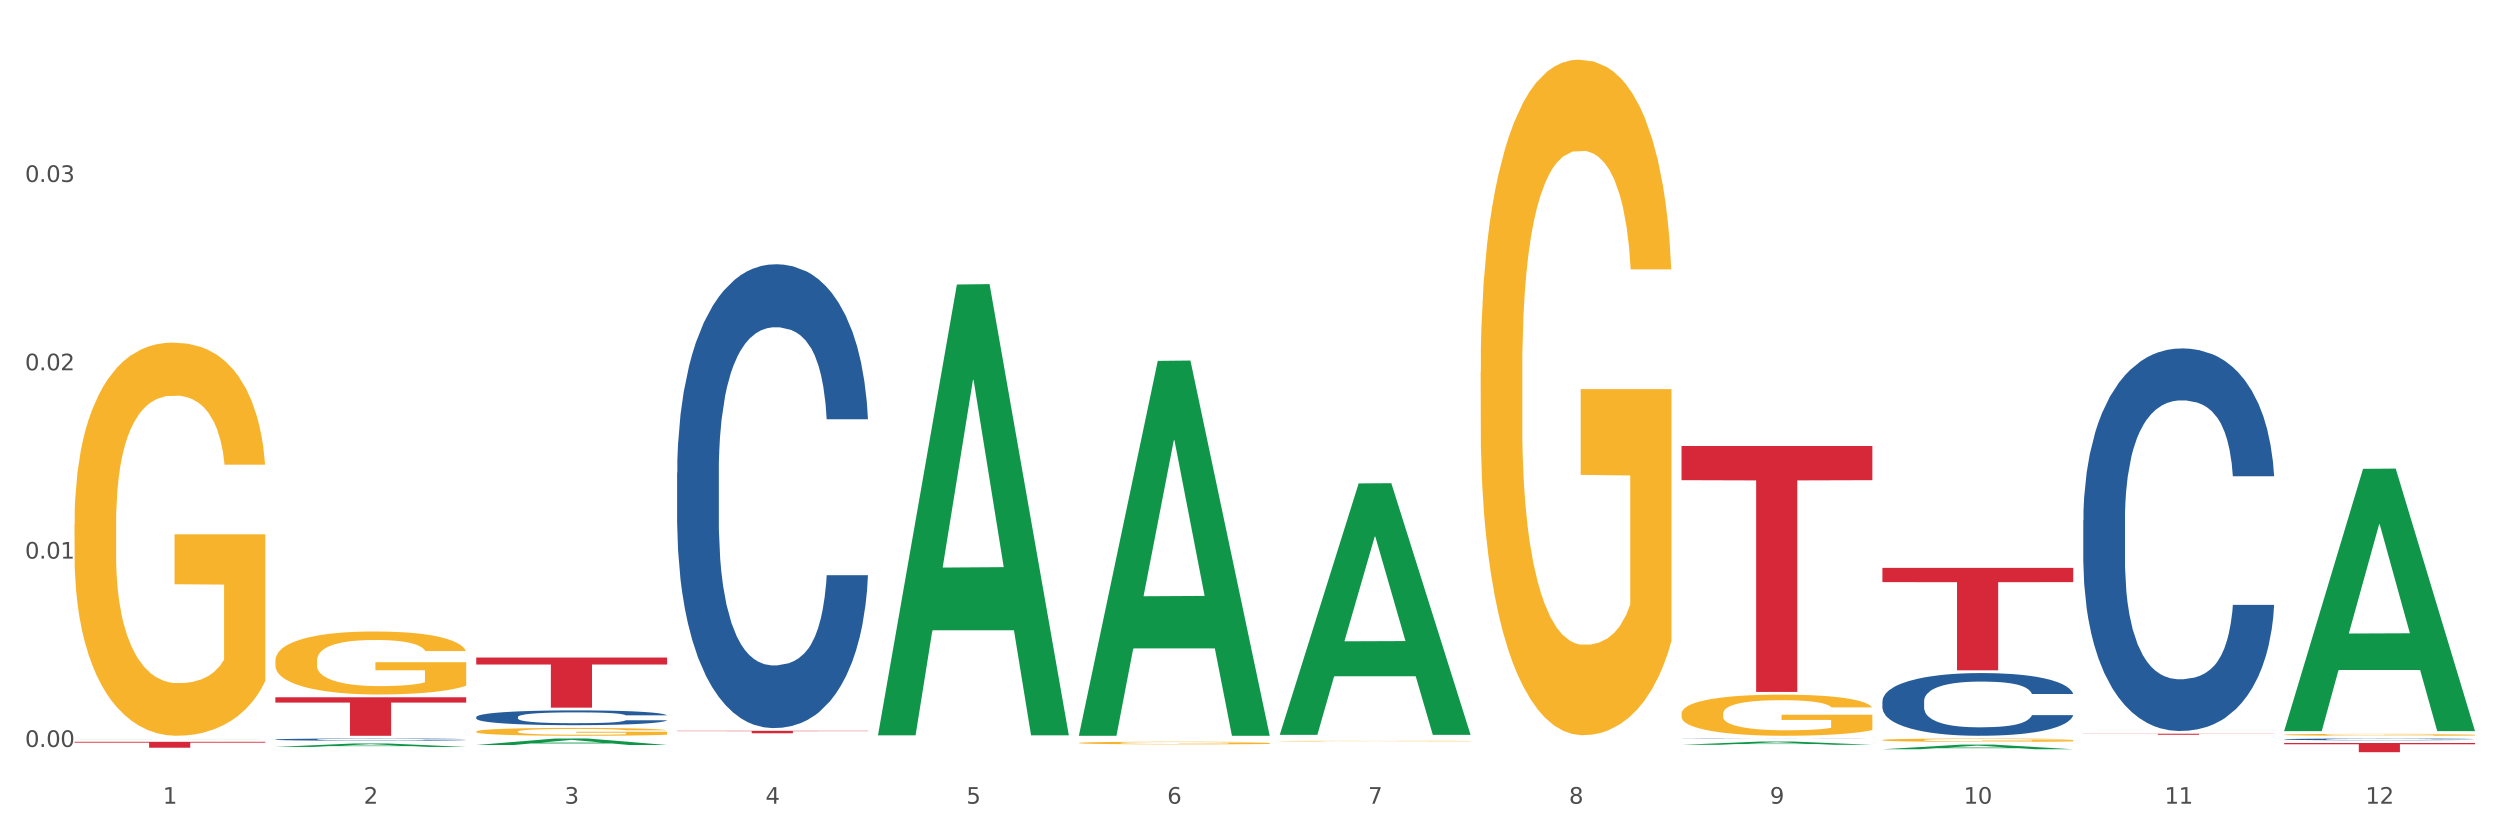 <?xml version="1.0" encoding="utf-8" standalone="no"?>
<!DOCTYPE svg PUBLIC "-//W3C//DTD SVG 1.1//EN"
  "http://www.w3.org/Graphics/SVG/1.1/DTD/svg11.dtd">
<svg xmlns:xlink="http://www.w3.org/1999/xlink" width="1080pt" height="360pt" viewBox="0 0 1080 360" xmlns="http://www.w3.org/2000/svg" version="1.1">
 <rect x="0" y="0" width="1080" height="360" fill="#333333" stroke="none"/>
 <defs>
  <style type="text/css">*{stroke-linejoin: round; stroke-linecap: butt}</style>
 </defs>
 <g id="figure_1">
  <g id="patch_1">
   <path d="M 0 360 
L 1080 360 
L 1080 0 
L 0 0 
z
" style="fill: #ffffff; stroke: #ffffff; stroke-linejoin: miter"/>
  </g>
  <g id="axes_1">
   <g id="matplotlib.axis_1">
    <g id="xtick_1">
     <g id="text_1">
      <!-- 1 -->
      <g style="fill: #4d4d4d" transform="translate(70.342 347.204) scale(0.096 -0.096)">
       <defs>
        <path id="DejaVuSans-31" d="M 794 531 
L 1825 531 
L 1825 4091 
L 703 3866 
L 703 4441 
L 1819 4666 
L 2450 4666 
L 2450 531 
L 3481 531 
L 3481 0 
L 794 0 
L 794 531 
z
" transform="scale(0.016)"/>
       </defs>
       <use xlink:href="#DejaVuSans-31"/>
      </g>
     </g>
    </g>
    <g id="xtick_2">
     <g id="text_2">
      <!-- 2 -->
      <g style="fill: #4d4d4d" transform="translate(157.122 347.204) scale(0.096 -0.096)">
       <defs>
        <path id="DejaVuSans-32" d="M 1228 531 
L 3431 531 
L 3431 0 
L 469 0 
L 469 531 
Q 828 903 1448 1529 
Q 2069 2156 2228 2338 
Q 2531 2678 2651 2914 
Q 2772 3150 2772 3378 
Q 2772 3750 2511 3984 
Q 2250 4219 1831 4219 
Q 1534 4219 1204 4116 
Q 875 4013 500 3803 
L 500 4441 
Q 881 4594 1212 4672 
Q 1544 4750 1819 4750 
Q 2544 4750 2975 4387 
Q 3406 4025 3406 3419 
Q 3406 3131 3298 2873 
Q 3191 2616 2906 2266 
Q 2828 2175 2409 1742 
Q 1991 1309 1228 531 
z
" transform="scale(0.016)"/>
       </defs>
       <use xlink:href="#DejaVuSans-32"/>
      </g>
     </g>
    </g>
    <g id="xtick_3">
     <g id="text_3">
      <!-- 3 -->
      <g style="fill: #4d4d4d" transform="translate(243.902 347.204) scale(0.096 -0.096)">
       <defs>
        <path id="DejaVuSans-33" d="M 2597 2516 
Q 3050 2419 3304 2112 
Q 3559 1806 3559 1356 
Q 3559 666 3084 287 
Q 2609 -91 1734 -91 
Q 1441 -91 1130 -33 
Q 819 25 488 141 
L 488 750 
Q 750 597 1062 519 
Q 1375 441 1716 441 
Q 2309 441 2620 675 
Q 2931 909 2931 1356 
Q 2931 1769 2642 2001 
Q 2353 2234 1838 2234 
L 1294 2234 
L 1294 2753 
L 1863 2753 
Q 2328 2753 2575 2939 
Q 2822 3125 2822 3475 
Q 2822 3834 2567 4026 
Q 2313 4219 1838 4219 
Q 1578 4219 1281 4162 
Q 984 4106 628 3988 
L 628 4550 
Q 988 4650 1302 4700 
Q 1616 4750 1894 4750 
Q 2613 4750 3031 4423 
Q 3450 4097 3450 3541 
Q 3450 3153 3228 2886 
Q 3006 2619 2597 2516 
z
" transform="scale(0.016)"/>
       </defs>
       <use xlink:href="#DejaVuSans-33"/>
      </g>
     </g>
    </g>
    <g id="xtick_4">
     <g id="text_4">
      <!-- 4 -->
      <g style="fill: #4d4d4d" transform="translate(330.683 347.204) scale(0.096 -0.096)">
       <defs>
        <path id="DejaVuSans-34" d="M 2419 4116 
L 825 1625 
L 2419 1625 
L 2419 4116 
z
M 2253 4666 
L 3047 4666 
L 3047 1625 
L 3713 1625 
L 3713 1100 
L 3047 1100 
L 3047 0 
L 2419 0 
L 2419 1100 
L 313 1100 
L 313 1709 
L 2253 4666 
z
" transform="scale(0.016)"/>
       </defs>
       <use xlink:href="#DejaVuSans-34"/>
      </g>
     </g>
    </g>
    <g id="xtick_5">
     <g id="text_5">
      <!-- 5 -->
      <g style="fill: #4d4d4d" transform="translate(417.463 347.204) scale(0.096 -0.096)">
       <defs>
        <path id="DejaVuSans-35" d="M 691 4666 
L 3169 4666 
L 3169 4134 
L 1269 4134 
L 1269 2991 
Q 1406 3038 1543 3061 
Q 1681 3084 1819 3084 
Q 2600 3084 3056 2656 
Q 3513 2228 3513 1497 
Q 3513 744 3044 326 
Q 2575 -91 1722 -91 
Q 1428 -91 1123 -41 
Q 819 9 494 109 
L 494 744 
Q 775 591 1075 516 
Q 1375 441 1709 441 
Q 2250 441 2565 725 
Q 2881 1009 2881 1497 
Q 2881 1984 2565 2268 
Q 2250 2553 1709 2553 
Q 1456 2553 1204 2497 
Q 953 2441 691 2322 
L 691 4666 
z
" transform="scale(0.016)"/>
       </defs>
       <use xlink:href="#DejaVuSans-35"/>
      </g>
     </g>
    </g>
    <g id="xtick_6">
     <g id="text_6">
      <!-- 6 -->
      <g style="fill: #4d4d4d" transform="translate(504.243 347.204) scale(0.096 -0.096)">
       <defs>
        <path id="DejaVuSans-36" d="M 2113 2584 
Q 1688 2584 1439 2293 
Q 1191 2003 1191 1497 
Q 1191 994 1439 701 
Q 1688 409 2113 409 
Q 2538 409 2786 701 
Q 3034 994 3034 1497 
Q 3034 2003 2786 2293 
Q 2538 2584 2113 2584 
z
M 3366 4563 
L 3366 3988 
Q 3128 4100 2886 4159 
Q 2644 4219 2406 4219 
Q 1781 4219 1451 3797 
Q 1122 3375 1075 2522 
Q 1259 2794 1537 2939 
Q 1816 3084 2150 3084 
Q 2853 3084 3261 2657 
Q 3669 2231 3669 1497 
Q 3669 778 3244 343 
Q 2819 -91 2113 -91 
Q 1303 -91 875 529 
Q 447 1150 447 2328 
Q 447 3434 972 4092 
Q 1497 4750 2381 4750 
Q 2619 4750 2861 4703 
Q 3103 4656 3366 4563 
z
" transform="scale(0.016)"/>
       </defs>
       <use xlink:href="#DejaVuSans-36"/>
      </g>
     </g>
    </g>
    <g id="xtick_7">
     <g id="text_7">
      <!-- 7 -->
      <g style="fill: #4d4d4d" transform="translate(591.024 347.204) scale(0.096 -0.096)">
       <defs>
        <path id="DejaVuSans-37" d="M 525 4666 
L 3525 4666 
L 3525 4397 
L 1831 0 
L 1172 0 
L 2766 4134 
L 525 4134 
L 525 4666 
z
" transform="scale(0.016)"/>
       </defs>
       <use xlink:href="#DejaVuSans-37"/>
      </g>
     </g>
    </g>
    <g id="xtick_8">
     <g id="text_8">
      <!-- 8 -->
      <g style="fill: #4d4d4d" transform="translate(677.804 347.204) scale(0.096 -0.096)">
       <defs>
        <path id="DejaVuSans-38" d="M 2034 2216 
Q 1584 2216 1326 1975 
Q 1069 1734 1069 1313 
Q 1069 891 1326 650 
Q 1584 409 2034 409 
Q 2484 409 2743 651 
Q 3003 894 3003 1313 
Q 3003 1734 2745 1975 
Q 2488 2216 2034 2216 
z
M 1403 2484 
Q 997 2584 770 2862 
Q 544 3141 544 3541 
Q 544 4100 942 4425 
Q 1341 4750 2034 4750 
Q 2731 4750 3128 4425 
Q 3525 4100 3525 3541 
Q 3525 3141 3298 2862 
Q 3072 2584 2669 2484 
Q 3125 2378 3379 2068 
Q 3634 1759 3634 1313 
Q 3634 634 3220 271 
Q 2806 -91 2034 -91 
Q 1263 -91 848 271 
Q 434 634 434 1313 
Q 434 1759 690 2068 
Q 947 2378 1403 2484 
z
M 1172 3481 
Q 1172 3119 1398 2916 
Q 1625 2713 2034 2713 
Q 2441 2713 2670 2916 
Q 2900 3119 2900 3481 
Q 2900 3844 2670 4047 
Q 2441 4250 2034 4250 
Q 1625 4250 1398 4047 
Q 1172 3844 1172 3481 
z
" transform="scale(0.016)"/>
       </defs>
       <use xlink:href="#DejaVuSans-38"/>
      </g>
     </g>
    </g>
    <g id="xtick_9">
     <g id="text_9">
      <!-- 9 -->
      <g style="fill: #4d4d4d" transform="translate(764.584 347.204) scale(0.096 -0.096)">
       <defs>
        <path id="DejaVuSans-39" d="M 703 97 
L 703 672 
Q 941 559 1184 500 
Q 1428 441 1663 441 
Q 2288 441 2617 861 
Q 2947 1281 2994 2138 
Q 2813 1869 2534 1725 
Q 2256 1581 1919 1581 
Q 1219 1581 811 2004 
Q 403 2428 403 3163 
Q 403 3881 828 4315 
Q 1253 4750 1959 4750 
Q 2769 4750 3195 4129 
Q 3622 3509 3622 2328 
Q 3622 1225 3098 567 
Q 2575 -91 1691 -91 
Q 1453 -91 1209 -44 
Q 966 3 703 97 
z
M 1959 2075 
Q 2384 2075 2632 2365 
Q 2881 2656 2881 3163 
Q 2881 3666 2632 3958 
Q 2384 4250 1959 4250 
Q 1534 4250 1286 3958 
Q 1038 3666 1038 3163 
Q 1038 2656 1286 2365 
Q 1534 2075 1959 2075 
z
" transform="scale(0.016)"/>
       </defs>
       <use xlink:href="#DejaVuSans-39"/>
      </g>
     </g>
    </g>
    <g id="xtick_10">
     <g id="text_10">
      <!-- 10 -->
      <g style="fill: #4d4d4d" transform="translate(848.311 347.204) scale(0.096 -0.096)">
       <defs>
        <path id="DejaVuSans-30" d="M 2034 4250 
Q 1547 4250 1301 3770 
Q 1056 3291 1056 2328 
Q 1056 1369 1301 889 
Q 1547 409 2034 409 
Q 2525 409 2770 889 
Q 3016 1369 3016 2328 
Q 3016 3291 2770 3770 
Q 2525 4250 2034 4250 
z
M 2034 4750 
Q 2819 4750 3233 4129 
Q 3647 3509 3647 2328 
Q 3647 1150 3233 529 
Q 2819 -91 2034 -91 
Q 1250 -91 836 529 
Q 422 1150 422 2328 
Q 422 3509 836 4129 
Q 1250 4750 2034 4750 
z
" transform="scale(0.016)"/>
       </defs>
       <use xlink:href="#DejaVuSans-31"/>
       <use xlink:href="#DejaVuSans-30" transform="translate(63.623 0)"/>
      </g>
     </g>
    </g>
    <g id="xtick_11">
     <g id="text_11">
      <!-- 11 -->
      <g style="fill: #4d4d4d" transform="translate(935.091 347.204) scale(0.096 -0.096)">
       <use xlink:href="#DejaVuSans-31"/>
       <use xlink:href="#DejaVuSans-31" transform="translate(63.623 0)"/>
      </g>
     </g>
    </g>
    <g id="xtick_12">
     <g id="text_12">
      <!-- 12 -->
      <g style="fill: #4d4d4d" transform="translate(1021.871 347.204) scale(0.096 -0.096)">
       <use xlink:href="#DejaVuSans-31"/>
       <use xlink:href="#DejaVuSans-32" transform="translate(63.623 0)"/>
      </g>
     </g>
    </g>
    <g id="xtick_13"/>
    <g id="xtick_14"/>
    <g id="xtick_15"/>
    <g id="xtick_16"/>
    <g id="xtick_17"/>
    <g id="xtick_18"/>
    <g id="xtick_19"/>
    <g id="xtick_20"/>
    <g id="xtick_21"/>
    <g id="xtick_22"/>
    <g id="xtick_23"/>
   </g>
   <g id="matplotlib.axis_2">
    <g id="ytick_1">
     <g id="text_13">
      <!-- 0.00 -->
      <g style="fill: #4d4d4d" transform="translate(10.8 322.679) scale(0.096 -0.096)">
       <defs>
        <path id="DejaVuSans-2e" d="M 684 794 
L 1344 794 
L 1344 0 
L 684 0 
L 684 794 
z
" transform="scale(0.016)"/>
       </defs>
       <use xlink:href="#DejaVuSans-30"/>
       <use xlink:href="#DejaVuSans-2e" transform="translate(63.623 0)"/>
       <use xlink:href="#DejaVuSans-30" transform="translate(95.41 0)"/>
       <use xlink:href="#DejaVuSans-30" transform="translate(159.033 0)"/>
      </g>
     </g>
    </g>
    <g id="ytick_2">
     <g id="text_14">
      <!-- 0.01 -->
      <g style="fill: #4d4d4d" transform="translate(10.8 241.321) scale(0.096 -0.096)">
       <use xlink:href="#DejaVuSans-30"/>
       <use xlink:href="#DejaVuSans-2e" transform="translate(63.623 0)"/>
       <use xlink:href="#DejaVuSans-30" transform="translate(95.41 0)"/>
       <use xlink:href="#DejaVuSans-31" transform="translate(159.033 0)"/>
      </g>
     </g>
    </g>
    <g id="ytick_3">
     <g id="text_15">
      <!-- 0.02 -->
      <g style="fill: #4d4d4d" transform="translate(10.8 159.964) scale(0.096 -0.096)">
       <use xlink:href="#DejaVuSans-30"/>
       <use xlink:href="#DejaVuSans-2e" transform="translate(63.623 0)"/>
       <use xlink:href="#DejaVuSans-30" transform="translate(95.41 0)"/>
       <use xlink:href="#DejaVuSans-32" transform="translate(159.033 0)"/>
      </g>
     </g>
    </g>
    <g id="ytick_4">
     <g id="text_16">
      <!-- 0.03 -->
      <g style="fill: #4d4d4d" transform="translate(10.8 78.607) scale(0.096 -0.096)">
       <use xlink:href="#DejaVuSans-30"/>
       <use xlink:href="#DejaVuSans-2e" transform="translate(63.623 0)"/>
       <use xlink:href="#DejaVuSans-30" transform="translate(95.41 0)"/>
       <use xlink:href="#DejaVuSans-33" transform="translate(159.033 0)"/>
      </g>
     </g>
    </g>
    <g id="ytick_5"/>
    <g id="ytick_6"/>
    <g id="ytick_7"/>
    <g id="ytick_8"/>
   </g>
   <g id="PolyCollection_1">
    <path d="M 32.175 319.296 
L 32.26 319.296 
L 66.256 319.237 
L 80.365 319.237 
L 114.616 319.296 
L 98.298 319.296 
L 90.904 319.282 
L 55.803 319.282 
L 55.548 319.283 
L 48.408 319.296 
L 32.175 319.296 
L 32.175 319.296 
L 60.222 319.274 
L 86.484 319.274 
L 73.481 319.25 
L 73.311 319.25 
L 73.141 319.25 
L 60.137 319.274 
L 60.222 319.274 
L 32.175 319.296 
z
" clip-path="url(#pa8ea5b6f5e)" style="fill: #109648"/>
    <path d="M 899.978 316.965 
L 982.42 316.965 
L 982.42 317.029 
L 949.99 317.029 
L 949.99 317.422 
L 932.213 317.422 
L 932.213 317.029 
L 899.978 317.029 
L 899.978 316.966 
L 899.978 316.965 
z
" clip-path="url(#pa8ea5b6f5e)" style="fill: #d62839"/>
    <path d="M 813.198 245.326 
L 895.639 245.326 
L 895.639 251.478 
L 863.21 251.519 
L 863.21 289.591 
L 845.432 289.591 
L 845.432 251.519 
L 813.198 251.478 
L 813.198 245.368 
L 813.198 245.326 
z
" clip-path="url(#pa8ea5b6f5e)" style="fill: #d62839"/>
    <path d="M 726.418 192.67 
L 808.859 192.67 
L 808.859 207.434 
L 776.429 207.534 
L 776.429 298.915 
L 758.652 298.915 
L 758.652 207.534 
L 726.418 207.434 
L 726.418 192.769 
L 726.418 192.67 
z
" clip-path="url(#pa8ea5b6f5e)" style="fill: #d62839"/>
    <path d="M 292.516 315.715 
L 374.957 315.715 
L 374.957 315.863 
L 342.528 315.864 
L 342.528 316.777 
L 324.75 316.777 
L 324.75 315.864 
L 292.516 315.863 
L 292.516 315.716 
L 292.516 315.715 
z
" clip-path="url(#pa8ea5b6f5e)" style="fill: #d62839"/>
    <path d="M 205.736 284.065 
L 288.177 284.065 
L 288.177 287.072 
L 255.747 287.093 
L 255.747 305.708 
L 237.97 305.708 
L 237.97 287.093 
L 205.736 287.072 
L 205.736 284.085 
L 205.736 284.065 
z
" clip-path="url(#pa8ea5b6f5e)" style="fill: #d62839"/>
    <path d="M 118.955 301.205 
L 201.397 301.205 
L 201.397 303.519 
L 168.967 303.535 
L 168.967 317.858 
L 151.189 317.858 
L 151.189 303.535 
L 118.955 303.519 
L 118.955 301.221 
L 118.955 301.205 
z
" clip-path="url(#pa8ea5b6f5e)" style="fill: #d62839"/>
    <path d="M 32.175 320.469 
L 114.616 320.469 
L 114.616 320.825 
L 82.187 320.827 
L 82.187 323.03 
L 64.409 323.03 
L 64.409 320.827 
L 32.175 320.825 
L 32.175 320.471 
L 32.175 320.469 
z
" clip-path="url(#pa8ea5b6f5e)" style="fill: #d62839"/>
    <path d="M 986.759 319.381 
L 986.856 319.38 
L 986.856 319.36 
L 987.148 319.333 
L 988.22 319.284 
L 989.585 319.246 
L 991.923 319.202 
L 993.19 319.183 
L 994.847 319.163 
L 998.258 319.129 
L 1002.156 319.101 
L 1004.884 319.085 
L 1006.93 319.075 
L 1011.511 319.058 
L 1014.142 319.05 
L 1016.87 319.043 
L 1019.209 319.039 
L 1023.107 319.034 
L 1026.225 319.032 
L 1029.831 319.031 
L 1032.852 319.032 
L 1036.847 319.035 
L 1042.694 319.043 
L 1044.935 319.048 
L 1047.956 319.057 
L 1051.075 319.068 
L 1053.608 319.08 
L 1056.532 319.096 
L 1059.553 319.117 
L 1062.476 319.144 
L 1064.522 319.169 
L 1066.179 319.195 
L 1067.641 319.227 
L 1068.713 319.262 
L 1069.2 319.291 
L 1051.367 319.291 
L 1050.88 319.265 
L 1049.905 319.237 
L 1048.931 319.217 
L 1047.859 319.202 
L 1046.202 319.184 
L 1044.74 319.173 
L 1042.304 319.159 
L 1040.063 319.151 
L 1038.211 319.146 
L 1035.97 319.141 
L 1031.195 319.137 
L 1027.784 319.137 
L 1025.641 319.139 
L 1023.009 319.142 
L 1020.768 319.147 
L 1018.137 319.156 
L 1016.091 319.165 
L 1014.044 319.177 
L 1012.875 319.185 
L 1011.121 319.201 
L 1009.951 319.214 
L 1008.392 319.236 
L 1007.515 319.252 
L 1005.956 319.292 
L 1005.274 319.322 
L 1004.982 319.343 
L 1004.787 319.365 
L 1004.787 319.476 
L 1005.371 319.526 
L 1005.859 319.547 
L 1006.638 319.571 
L 1008.1 319.603 
L 1010.244 319.633 
L 1012.485 319.655 
L 1014.337 319.669 
L 1016.091 319.679 
L 1017.845 319.686 
L 1019.989 319.693 
L 1021.743 319.698 
L 1024.374 319.702 
L 1027.492 319.704 
L 1029.928 319.704 
L 1034.898 319.701 
L 1037.139 319.697 
L 1039.283 319.692 
L 1041.622 319.684 
L 1043.474 319.676 
L 1044.546 319.669 
L 1046.3 319.656 
L 1047.664 319.642 
L 1048.833 319.625 
L 1049.613 319.611 
L 1050.49 319.59 
L 1051.172 319.566 
L 1051.367 319.553 
L 1069.2 319.553 
L 1068.81 319.578 
L 1068.128 319.603 
L 1066.764 319.637 
L 1065.692 319.656 
L 1064.035 319.679 
L 1062.281 319.699 
L 1059.845 319.721 
L 1057.604 319.738 
L 1055.265 319.752 
L 1052.731 319.765 
L 1048.151 319.782 
L 1046.495 319.787 
L 1042.986 319.796 
L 1040.258 319.801 
L 1036.262 319.806 
L 1032.17 319.809 
L 1027.882 319.809 
L 1024.081 319.808 
L 1019.891 319.804 
L 1017.26 319.799 
L 1014.337 319.793 
L 1010.926 319.783 
L 1007.71 319.771 
L 1004.689 319.757 
L 1001.863 319.74 
L 999.232 319.722 
L 995.821 319.691 
L 993.288 319.662 
L 991.436 319.634 
L 990.169 319.61 
L 988.903 319.581 
L 988.22 319.56 
L 987.148 319.51 
L 986.759 319.464 
L 986.759 319.381 
z
" clip-path="url(#pa8ea5b6f5e)" style="fill: #255c99"/>
    <path d="M 899.978 224.773 
L 900.076 224.622 
L 900.076 220.396 
L 900.368 214.66 
L 901.44 204.094 
L 902.804 196.094 
L 905.143 186.735 
L 906.41 182.811 
L 908.067 178.433 
L 911.477 171.339 
L 915.375 165.301 
L 918.104 161.98 
L 920.15 159.867 
L 924.73 156.094 
L 927.361 154.433 
L 930.09 153.075 
L 932.429 152.169 
L 936.327 151.112 
L 939.445 150.66 
L 943.051 150.509 
L 946.071 150.66 
L 950.067 151.263 
L 955.914 153.075 
L 958.155 154.131 
L 961.176 155.943 
L 964.294 158.358 
L 966.828 160.773 
L 969.751 164.245 
L 972.772 168.773 
L 975.696 174.509 
L 977.742 179.792 
L 979.399 185.377 
L 980.86 192.169 
L 981.932 199.565 
L 982.42 205.754 
L 964.587 205.754 
L 964.099 200.169 
L 963.125 194.132 
L 962.15 190.056 
L 961.078 186.735 
L 959.422 182.962 
L 957.96 180.547 
L 955.524 177.679 
L 953.283 175.867 
L 951.431 174.811 
L 949.19 173.905 
L 944.415 172.999 
L 941.004 172.999 
L 938.86 173.301 
L 936.229 174.056 
L 933.988 175.113 
L 931.357 176.924 
L 929.31 178.886 
L 927.264 181.452 
L 926.095 183.264 
L 924.34 186.584 
L 923.171 189.301 
L 921.612 193.981 
L 920.735 197.301 
L 919.176 205.905 
L 918.494 212.245 
L 918.201 216.622 
L 918.006 221.452 
L 918.006 245 
L 918.591 255.566 
L 919.078 260.094 
L 919.858 265.226 
L 921.32 271.868 
L 923.463 278.358 
L 925.705 283.038 
L 927.556 285.905 
L 929.31 288.019 
L 931.064 289.679 
L 933.208 291.188 
L 934.962 292.094 
L 937.593 293 
L 940.712 293.453 
L 943.148 293.453 
L 948.118 292.698 
L 950.359 291.943 
L 952.503 290.887 
L 954.842 289.226 
L 956.693 287.415 
L 957.765 286.056 
L 959.519 283.188 
L 960.884 280.17 
L 962.053 276.698 
L 962.833 273.679 
L 963.71 269.151 
L 964.392 264.019 
L 964.587 261.302 
L 982.42 261.302 
L 982.03 266.736 
L 981.348 272.019 
L 979.983 279.113 
L 978.912 283.188 
L 977.255 288.17 
L 975.501 292.396 
L 973.065 297.075 
L 970.823 300.547 
L 968.485 303.566 
L 965.951 306.283 
L 961.371 310.056 
L 959.714 311.113 
L 956.206 312.924 
L 953.477 313.981 
L 949.482 315.038 
L 945.389 315.641 
L 941.102 315.792 
L 937.301 315.49 
L 933.111 314.585 
L 930.48 313.679 
L 927.556 312.321 
L 924.146 310.207 
L 920.93 307.641 
L 917.909 304.623 
L 915.083 301.151 
L 912.452 297.226 
L 909.041 290.736 
L 906.507 284.396 
L 904.656 278.509 
L 903.389 273.528 
L 902.122 267.188 
L 901.44 262.811 
L 900.368 252.245 
L 899.978 242.434 
L 899.978 224.773 
z
" clip-path="url(#pa8ea5b6f5e)" style="fill: #255c99"/>
    <path d="M 813.198 302.938 
L 813.295 302.913 
L 813.295 302.22 
L 813.588 301.28 
L 814.66 299.548 
L 816.024 298.237 
L 818.363 296.703 
L 819.63 296.059 
L 821.286 295.342 
L 824.697 294.179 
L 828.595 293.189 
L 831.323 292.645 
L 833.37 292.298 
L 837.95 291.68 
L 840.581 291.407 
L 843.31 291.185 
L 845.648 291.036 
L 849.546 290.863 
L 852.665 290.789 
L 856.27 290.764 
L 859.291 290.789 
L 863.286 290.888 
L 869.133 291.185 
L 871.375 291.358 
L 874.396 291.655 
L 877.514 292.051 
L 880.048 292.447 
L 882.971 293.016 
L 885.992 293.758 
L 888.915 294.698 
L 890.962 295.564 
L 892.618 296.48 
L 894.08 297.593 
L 895.152 298.806 
L 895.639 299.82 
L 877.806 299.82 
L 877.319 298.905 
L 876.345 297.915 
L 875.37 297.247 
L 874.298 296.703 
L 872.642 296.084 
L 871.18 295.688 
L 868.744 295.218 
L 866.502 294.921 
L 864.651 294.748 
L 862.409 294.599 
L 857.634 294.451 
L 854.224 294.451 
L 852.08 294.5 
L 849.449 294.624 
L 847.207 294.797 
L 844.576 295.094 
L 842.53 295.416 
L 840.484 295.837 
L 839.314 296.133 
L 837.56 296.678 
L 836.391 297.123 
L 834.832 297.89 
L 833.955 298.435 
L 832.395 299.845 
L 831.713 300.884 
L 831.421 301.602 
L 831.226 302.394 
L 831.226 306.254 
L 831.811 307.986 
L 832.298 308.728 
L 833.077 309.569 
L 834.539 310.658 
L 836.683 311.722 
L 838.924 312.489 
L 840.776 312.959 
L 842.53 313.305 
L 844.284 313.578 
L 846.428 313.825 
L 848.182 313.973 
L 850.813 314.122 
L 853.931 314.196 
L 856.368 314.196 
L 861.338 314.072 
L 863.579 313.949 
L 865.723 313.776 
L 868.061 313.503 
L 869.913 313.206 
L 870.985 312.984 
L 872.739 312.514 
L 874.103 312.019 
L 875.273 311.45 
L 876.052 310.955 
L 876.929 310.212 
L 877.611 309.371 
L 877.806 308.926 
L 895.639 308.926 
L 895.25 309.817 
L 894.567 310.683 
L 893.203 311.846 
L 892.131 312.514 
L 890.475 313.33 
L 888.72 314.023 
L 886.284 314.79 
L 884.043 315.359 
L 881.704 315.854 
L 879.171 316.299 
L 874.59 316.918 
L 872.934 317.091 
L 869.426 317.388 
L 866.697 317.561 
L 862.702 317.735 
L 858.609 317.833 
L 854.321 317.858 
L 850.521 317.809 
L 846.33 317.66 
L 843.699 317.512 
L 840.776 317.289 
L 837.365 316.943 
L 834.149 316.522 
L 831.129 316.027 
L 828.303 315.458 
L 825.671 314.815 
L 822.261 313.751 
L 819.727 312.712 
L 817.876 311.747 
L 816.609 310.93 
L 815.342 309.891 
L 814.66 309.173 
L 813.588 307.441 
L 813.198 305.833 
L 813.198 302.938 
z
" clip-path="url(#pa8ea5b6f5e)" style="fill: #255c99"/>
    <path d="M 726.418 319.094 
L 726.515 319.094 
L 726.515 319.09 
L 726.807 319.085 
L 727.879 319.076 
L 729.244 319.07 
L 731.582 319.062 
L 732.849 319.059 
L 734.506 319.055 
L 737.917 319.049 
L 741.815 319.044 
L 744.543 319.041 
L 746.589 319.039 
L 751.17 319.036 
L 753.801 319.035 
L 756.529 319.033 
L 758.868 319.033 
L 762.766 319.032 
L 765.884 319.031 
L 769.49 319.031 
L 772.511 319.031 
L 776.506 319.032 
L 782.353 319.033 
L 784.594 319.034 
L 787.615 319.036 
L 790.734 319.038 
L 793.267 319.04 
L 796.191 319.043 
L 799.212 319.047 
L 802.135 319.052 
L 804.181 319.056 
L 805.838 319.061 
L 807.3 319.066 
L 808.372 319.073 
L 808.859 319.078 
L 791.026 319.078 
L 790.539 319.073 
L 789.564 319.068 
L 788.59 319.065 
L 787.518 319.062 
L 785.861 319.059 
L 784.399 319.057 
L 781.963 319.054 
L 779.722 319.053 
L 777.87 319.052 
L 775.629 319.051 
L 770.854 319.05 
L 767.443 319.05 
L 765.3 319.051 
L 762.668 319.051 
L 760.427 319.052 
L 757.796 319.054 
L 755.75 319.055 
L 753.703 319.057 
L 752.534 319.059 
L 750.78 319.062 
L 749.61 319.064 
L 748.051 319.068 
L 747.174 319.071 
L 745.615 319.078 
L 744.933 319.083 
L 744.641 319.087 
L 744.446 319.091 
L 744.446 319.111 
L 745.03 319.12 
L 745.518 319.124 
L 746.297 319.128 
L 747.759 319.134 
L 749.903 319.139 
L 752.144 319.143 
L 753.996 319.145 
L 755.75 319.147 
L 757.504 319.149 
L 759.648 319.15 
L 761.402 319.151 
L 764.033 319.151 
L 767.151 319.152 
L 769.587 319.152 
L 774.557 319.151 
L 776.798 319.151 
L 778.942 319.15 
L 781.281 319.148 
L 783.133 319.147 
L 784.205 319.146 
L 785.959 319.143 
L 787.323 319.141 
L 788.492 319.138 
L 789.272 319.135 
L 790.149 319.131 
L 790.831 319.127 
L 791.026 319.125 
L 808.859 319.125 
L 808.469 319.129 
L 807.787 319.134 
L 806.423 319.14 
L 805.351 319.143 
L 803.694 319.147 
L 801.94 319.151 
L 799.504 319.155 
L 797.263 319.158 
L 794.924 319.16 
L 792.39 319.163 
L 787.81 319.166 
L 786.154 319.167 
L 782.645 319.168 
L 779.917 319.169 
L 775.921 319.17 
L 771.829 319.171 
L 767.541 319.171 
L 763.74 319.17 
L 759.55 319.17 
L 756.919 319.169 
L 753.996 319.168 
L 750.585 319.166 
L 747.369 319.164 
L 744.348 319.161 
L 741.522 319.158 
L 738.891 319.155 
L 735.48 319.15 
L 732.947 319.144 
L 731.095 319.139 
L 729.828 319.135 
L 728.562 319.13 
L 727.879 319.126 
L 726.807 319.117 
L 726.418 319.109 
L 726.418 319.094 
z
" clip-path="url(#pa8ea5b6f5e)" style="fill: #255c99"/>
    <path d="M 292.516 204.191 
L 292.613 204.008 
L 292.613 198.884 
L 292.906 191.93 
L 293.978 179.119 
L 295.342 169.42 
L 297.681 158.074 
L 298.948 153.316 
L 300.604 148.009 
L 304.015 139.408 
L 307.913 132.087 
L 310.641 128.061 
L 312.688 125.499 
L 317.268 120.924 
L 319.899 118.911 
L 322.628 117.264 
L 324.966 116.166 
L 328.864 114.885 
L 331.983 114.336 
L 335.588 114.153 
L 338.609 114.336 
L 342.604 115.068 
L 348.451 117.264 
L 350.693 118.545 
L 353.714 120.741 
L 356.832 123.669 
L 359.366 126.597 
L 362.289 130.806 
L 365.31 136.297 
L 368.233 143.251 
L 370.28 149.656 
L 371.936 156.427 
L 373.398 164.662 
L 374.47 173.629 
L 374.957 181.132 
L 357.124 181.132 
L 356.637 174.361 
L 355.663 167.041 
L 354.688 162.1 
L 353.616 158.074 
L 351.96 153.499 
L 350.498 150.571 
L 348.062 147.094 
L 345.82 144.898 
L 343.969 143.617 
L 341.727 142.519 
L 336.952 141.421 
L 333.542 141.421 
L 331.398 141.787 
L 328.767 142.702 
L 326.525 143.983 
L 323.894 146.179 
L 321.848 148.558 
L 319.802 151.669 
L 318.632 153.865 
L 316.878 157.891 
L 315.709 161.185 
L 314.15 166.858 
L 313.273 170.884 
L 311.713 181.315 
L 311.031 189.002 
L 310.739 194.309 
L 310.544 200.165 
L 310.544 228.713 
L 311.129 241.524 
L 311.616 247.014 
L 312.395 253.236 
L 313.857 261.288 
L 316.001 269.157 
L 318.242 274.83 
L 320.094 278.307 
L 321.848 280.869 
L 323.602 282.882 
L 325.746 284.712 
L 327.5 285.81 
L 330.131 286.908 
L 333.249 287.458 
L 335.686 287.458 
L 340.655 286.542 
L 342.897 285.627 
L 345.041 284.346 
L 347.379 282.333 
L 349.231 280.137 
L 350.303 278.49 
L 352.057 275.013 
L 353.421 271.353 
L 354.591 267.144 
L 355.37 263.484 
L 356.247 257.994 
L 356.929 251.772 
L 357.124 248.478 
L 374.957 248.478 
L 374.568 255.066 
L 373.885 261.471 
L 372.521 270.072 
L 371.449 275.013 
L 369.793 281.052 
L 368.038 286.176 
L 365.602 291.85 
L 363.361 296.059 
L 361.022 299.719 
L 358.489 303.013 
L 353.908 307.588 
L 352.252 308.869 
L 348.744 311.065 
L 346.015 312.346 
L 342.02 313.627 
L 337.927 314.359 
L 333.639 314.542 
L 329.839 314.176 
L 325.648 313.078 
L 323.017 311.98 
L 320.094 310.333 
L 316.683 307.771 
L 313.467 304.66 
L 310.447 301 
L 307.621 296.791 
L 304.989 292.033 
L 301.579 284.163 
L 299.045 276.477 
L 297.194 269.34 
L 295.927 263.301 
L 294.66 255.615 
L 293.978 250.308 
L 292.906 237.498 
L 292.516 225.602 
L 292.516 204.191 
z
" clip-path="url(#pa8ea5b6f5e)" style="fill: #255c99"/>
    <path d="M 205.736 309.756 
L 205.833 309.75 
L 205.833 309.586 
L 206.125 309.364 
L 207.197 308.955 
L 208.562 308.645 
L 210.9 308.283 
L 212.167 308.131 
L 213.824 307.962 
L 217.235 307.687 
L 221.133 307.454 
L 223.861 307.325 
L 225.907 307.243 
L 230.488 307.097 
L 233.119 307.033 
L 235.847 306.98 
L 238.186 306.945 
L 242.084 306.904 
L 245.202 306.887 
L 248.808 306.881 
L 251.829 306.887 
L 255.824 306.91 
L 261.671 306.98 
L 263.912 307.021 
L 266.933 307.091 
L 270.052 307.185 
L 272.585 307.278 
L 275.509 307.413 
L 278.53 307.588 
L 281.453 307.81 
L 283.499 308.014 
L 285.156 308.231 
L 286.618 308.494 
L 287.69 308.78 
L 288.177 309.019 
L 270.344 309.019 
L 269.857 308.803 
L 268.882 308.57 
L 267.908 308.412 
L 266.836 308.283 
L 265.179 308.137 
L 263.717 308.044 
L 261.281 307.933 
L 259.04 307.863 
L 257.188 307.822 
L 254.947 307.787 
L 250.172 307.752 
L 246.761 307.752 
L 244.618 307.763 
L 241.986 307.792 
L 239.745 307.833 
L 237.114 307.903 
L 235.068 307.979 
L 233.021 308.079 
L 231.852 308.149 
L 230.098 308.277 
L 228.928 308.383 
L 227.369 308.564 
L 226.492 308.692 
L 224.933 309.025 
L 224.251 309.271 
L 223.959 309.44 
L 223.764 309.627 
L 223.764 310.538 
L 224.348 310.947 
L 224.836 311.123 
L 225.615 311.321 
L 227.077 311.578 
L 229.221 311.83 
L 231.462 312.011 
L 233.314 312.122 
L 235.068 312.204 
L 236.822 312.268 
L 238.966 312.326 
L 240.72 312.361 
L 243.351 312.396 
L 246.469 312.414 
L 248.905 312.414 
L 253.875 312.385 
L 256.116 312.355 
L 258.26 312.315 
L 260.599 312.25 
L 262.451 312.18 
L 263.523 312.128 
L 265.277 312.017 
L 266.641 311.9 
L 267.81 311.765 
L 268.59 311.649 
L 269.467 311.473 
L 270.149 311.275 
L 270.344 311.169 
L 288.177 311.169 
L 287.787 311.38 
L 287.105 311.584 
L 285.741 311.859 
L 284.669 312.017 
L 283.012 312.209 
L 281.258 312.373 
L 278.822 312.554 
L 276.581 312.688 
L 274.242 312.805 
L 271.708 312.91 
L 267.128 313.057 
L 265.472 313.097 
L 261.963 313.168 
L 259.235 313.208 
L 255.239 313.249 
L 251.147 313.273 
L 246.859 313.279 
L 243.058 313.267 
L 238.868 313.232 
L 236.237 313.197 
L 233.314 313.144 
L 229.903 313.062 
L 226.687 312.963 
L 223.666 312.846 
L 220.84 312.712 
L 218.209 312.56 
L 214.798 312.309 
L 212.265 312.063 
L 210.413 311.835 
L 209.146 311.643 
L 207.88 311.397 
L 207.197 311.228 
L 206.125 310.819 
L 205.736 310.439 
L 205.736 309.756 
z
" clip-path="url(#pa8ea5b6f5e)" style="fill: #255c99"/>
    <path d="M 118.955 319.463 
L 119.053 319.462 
L 119.053 319.437 
L 119.345 319.404 
L 120.417 319.342 
L 121.781 319.296 
L 124.12 319.242 
L 125.387 319.219 
L 127.044 319.193 
L 130.454 319.152 
L 134.352 319.117 
L 137.081 319.098 
L 139.127 319.086 
L 143.707 319.064 
L 146.338 319.054 
L 149.067 319.046 
L 151.406 319.041 
L 155.304 319.035 
L 158.422 319.032 
L 162.028 319.031 
L 165.048 319.032 
L 169.044 319.036 
L 174.891 319.046 
L 177.132 319.052 
L 180.153 319.063 
L 183.271 319.077 
L 185.805 319.091 
L 188.728 319.111 
L 191.749 319.137 
L 194.673 319.171 
L 196.719 319.201 
L 198.376 319.234 
L 199.837 319.273 
L 200.909 319.316 
L 201.397 319.352 
L 183.564 319.352 
L 183.076 319.32 
L 182.102 319.285 
L 181.127 319.261 
L 180.055 319.242 
L 178.399 319.22 
L 176.937 319.206 
L 174.501 319.189 
L 172.26 319.179 
L 170.408 319.172 
L 168.167 319.167 
L 163.392 319.162 
L 159.981 319.162 
L 157.837 319.164 
L 155.206 319.168 
L 152.965 319.174 
L 150.334 319.185 
L 148.287 319.196 
L 146.241 319.211 
L 145.071 319.222 
L 143.317 319.241 
L 142.148 319.257 
L 140.589 319.284 
L 139.712 319.303 
L 138.153 319.353 
L 137.471 319.39 
L 137.178 319.415 
L 136.983 319.443 
L 136.983 319.58 
L 137.568 319.641 
L 138.055 319.668 
L 138.835 319.698 
L 140.297 319.736 
L 142.44 319.774 
L 144.682 319.801 
L 146.533 319.818 
L 148.287 319.83 
L 150.041 319.84 
L 152.185 319.848 
L 153.939 319.854 
L 156.57 319.859 
L 159.689 319.861 
L 162.125 319.861 
L 167.095 319.857 
L 169.336 319.853 
L 171.48 319.847 
L 173.819 319.837 
L 175.67 319.826 
L 176.742 319.818 
L 178.496 319.802 
L 179.861 319.784 
L 181.03 319.764 
L 181.81 319.747 
L 182.687 319.72 
L 183.369 319.69 
L 183.564 319.675 
L 201.397 319.675 
L 201.007 319.706 
L 200.325 319.737 
L 198.96 319.778 
L 197.889 319.802 
L 196.232 319.831 
L 194.478 319.855 
L 192.042 319.882 
L 189.8 319.903 
L 187.462 319.92 
L 184.928 319.936 
L 180.348 319.958 
L 178.691 319.964 
L 175.183 319.975 
L 172.454 319.981 
L 168.459 319.987 
L 164.366 319.99 
L 160.079 319.991 
L 156.278 319.989 
L 152.088 319.984 
L 149.457 319.979 
L 146.533 319.971 
L 143.123 319.959 
L 139.907 319.944 
L 136.886 319.926 
L 134.06 319.906 
L 131.429 319.883 
L 128.018 319.846 
L 125.484 319.809 
L 123.633 319.775 
L 122.366 319.746 
L 121.099 319.709 
L 120.417 319.683 
L 119.345 319.622 
L 118.955 319.565 
L 118.955 319.463 
z
" clip-path="url(#pa8ea5b6f5e)" style="fill: #255c99"/>
    <path d="M 32.175 226.486 
L 32.272 226.331 
L 32.272 220.746 
L 32.467 215.937 
L 33.44 204.303 
L 34.9 194.685 
L 35.971 189.565 
L 37.042 185.377 
L 38.307 181.188 
L 39.864 176.845 
L 42.687 170.484 
L 44.439 167.226 
L 46.58 163.814 
L 50.474 158.849 
L 53.296 156.057 
L 56.216 153.73 
L 60.986 150.938 
L 64.1 149.697 
L 67.41 148.766 
L 71.4 148.145 
L 74.418 147.99 
L 81.036 148.456 
L 86.682 149.852 
L 89.407 150.938 
L 92.911 152.799 
L 94.76 154.04 
L 97.778 156.522 
L 100.892 159.78 
L 103.034 162.573 
L 106.246 167.847 
L 108.679 173.121 
L 110.918 179.637 
L 112.086 184.136 
L 112.962 188.324 
L 113.74 193.133 
L 114.519 200.735 
L 96.999 200.735 
L 96.318 195.305 
L 95.247 190.186 
L 93.69 185.222 
L 92.327 182.119 
L 89.991 178.241 
L 87.85 175.759 
L 85.611 173.897 
L 82.886 172.346 
L 80.744 171.57 
L 77.727 170.95 
L 71.79 171.105 
L 67.799 172.346 
L 65.074 173.897 
L 63.322 175.293 
L 61.764 176.845 
L 60.012 179.016 
L 57.968 182.274 
L 56.508 185.222 
L 55.048 188.945 
L 53.88 192.668 
L 52.81 197.012 
L 51.934 201.665 
L 51.252 206.474 
L 50.668 212.369 
L 50.182 222.143 
L 50.182 243.396 
L 50.376 248.205 
L 50.863 254.565 
L 51.447 259.374 
L 52.42 265.114 
L 53.296 268.992 
L 54.951 274.577 
L 56.8 279.231 
L 58.26 282.178 
L 59.72 284.66 
L 62.251 288.073 
L 65.074 290.866 
L 67.507 292.572 
L 70.816 294.123 
L 73.055 294.744 
L 75.002 295.054 
L 79.771 295.054 
L 83.178 294.589 
L 86.974 293.503 
L 89.894 292.107 
L 92.327 290.4 
L 95.052 287.608 
L 96.804 284.971 
L 96.804 252.548 
L 75.391 252.393 
L 75.391 230.83 
L 114.616 230.83 
L 114.616 294.123 
L 112.962 297.381 
L 111.112 300.328 
L 109.166 302.966 
L 106.246 306.223 
L 102.742 309.326 
L 99.627 311.498 
L 96.318 313.359 
L 92.424 315.066 
L 87.363 316.617 
L 84.248 317.238 
L 80.355 317.703 
L 75.78 317.858 
L 71.79 317.548 
L 67.896 316.772 
L 63.808 315.376 
L 59.818 313.359 
L 56.8 311.343 
L 53.783 308.861 
L 50.571 305.603 
L 48.04 302.5 
L 46.094 299.708 
L 43.952 296.14 
L 41.616 291.486 
L 39.864 287.298 
L 38.307 282.954 
L 36.652 277.369 
L 35.484 272.56 
L 34.316 266.51 
L 33.635 262.011 
L 32.856 255.03 
L 32.272 245.257 
L 32.175 226.486 
z
" clip-path="url(#pa8ea5b6f5e)" style="fill: #f7b32b"/>
    <path d="M 118.955 285.387 
L 119.053 285.362 
L 119.053 284.467 
L 119.247 283.696 
L 120.221 281.831 
L 121.681 280.29 
L 122.751 279.469 
L 123.822 278.798 
L 125.087 278.126 
L 126.645 277.43 
L 129.467 276.411 
L 131.219 275.888 
L 133.361 275.341 
L 137.254 274.546 
L 140.077 274.098 
L 142.997 273.725 
L 147.766 273.278 
L 150.881 273.079 
L 154.19 272.93 
L 158.181 272.83 
L 161.198 272.805 
L 167.817 272.88 
L 173.462 273.104 
L 176.187 273.278 
L 179.691 273.576 
L 181.541 273.775 
L 184.558 274.173 
L 187.673 274.695 
L 189.814 275.143 
L 193.026 275.988 
L 195.459 276.833 
L 197.698 277.878 
L 198.866 278.599 
L 199.742 279.27 
L 200.521 280.041 
L 201.299 281.259 
L 183.779 281.259 
L 183.098 280.389 
L 182.027 279.568 
L 180.47 278.773 
L 179.107 278.275 
L 176.771 277.654 
L 174.63 277.256 
L 172.391 276.958 
L 169.666 276.709 
L 167.525 276.585 
L 164.507 276.485 
L 158.57 276.51 
L 154.579 276.709 
L 151.854 276.958 
L 150.102 277.181 
L 148.545 277.43 
L 146.793 277.778 
L 144.749 278.3 
L 143.289 278.773 
L 141.829 279.37 
L 140.661 279.966 
L 139.59 280.663 
L 138.714 281.408 
L 138.033 282.179 
L 137.449 283.124 
L 136.962 284.691 
L 136.962 288.097 
L 137.157 288.868 
L 137.643 289.887 
L 138.227 290.658 
L 139.201 291.578 
L 140.077 292.2 
L 141.731 293.095 
L 143.581 293.841 
L 145.041 294.313 
L 146.501 294.711 
L 149.031 295.258 
L 151.854 295.706 
L 154.287 295.979 
L 157.597 296.228 
L 159.835 296.327 
L 161.782 296.377 
L 166.551 296.377 
L 169.958 296.302 
L 173.754 296.128 
L 176.674 295.905 
L 179.107 295.631 
L 181.833 295.184 
L 183.585 294.761 
L 183.585 289.564 
L 162.171 289.539 
L 162.171 286.083 
L 201.397 286.083 
L 201.397 296.228 
L 199.742 296.75 
L 197.893 297.222 
L 195.946 297.645 
L 193.026 298.167 
L 189.522 298.665 
L 186.407 299.013 
L 183.098 299.311 
L 179.205 299.585 
L 174.143 299.833 
L 171.029 299.933 
L 167.135 300.007 
L 162.561 300.032 
L 158.57 299.982 
L 154.677 299.858 
L 150.589 299.634 
L 146.598 299.311 
L 143.581 298.988 
L 140.563 298.59 
L 137.351 298.068 
L 134.821 297.571 
L 132.874 297.123 
L 130.733 296.551 
L 128.397 295.805 
L 126.645 295.134 
L 125.087 294.438 
L 123.433 293.542 
L 122.265 292.772 
L 121.097 291.802 
L 120.415 291.081 
L 119.637 289.962 
L 119.053 288.395 
L 118.955 285.387 
z
" clip-path="url(#pa8ea5b6f5e)" style="fill: #f7b32b"/>
    <path d="M 986.759 317.409 
L 986.856 317.408 
L 986.856 317.381 
L 987.051 317.357 
L 988.024 317.3 
L 989.484 317.253 
L 990.555 317.228 
L 991.625 317.207 
L 992.891 317.186 
L 994.448 317.165 
L 997.271 317.134 
L 999.023 317.118 
L 1001.164 317.101 
L 1005.057 317.077 
L 1007.88 317.063 
L 1010.8 317.051 
L 1015.569 317.038 
L 1018.684 317.032 
L 1021.993 317.027 
L 1025.984 317.024 
L 1029.001 317.023 
L 1035.62 317.025 
L 1041.265 317.032 
L 1043.991 317.038 
L 1047.495 317.047 
L 1049.344 317.053 
L 1052.361 317.065 
L 1055.476 317.081 
L 1057.617 317.095 
L 1060.829 317.121 
L 1063.263 317.147 
L 1065.501 317.179 
L 1066.669 317.201 
L 1067.545 317.221 
L 1068.324 317.245 
L 1069.103 317.282 
L 1051.583 317.282 
L 1050.901 317.256 
L 1049.831 317.231 
L 1048.273 317.206 
L 1046.911 317.191 
L 1044.575 317.172 
L 1042.433 317.16 
L 1040.195 317.15 
L 1037.469 317.143 
L 1035.328 317.139 
L 1032.311 317.136 
L 1026.373 317.137 
L 1022.383 317.143 
L 1019.657 317.15 
L 1017.905 317.157 
L 1016.348 317.165 
L 1014.596 317.176 
L 1012.552 317.192 
L 1011.092 317.206 
L 1009.632 317.224 
L 1008.464 317.243 
L 1007.393 317.264 
L 1006.517 317.287 
L 1005.836 317.311 
L 1005.252 317.34 
L 1004.765 317.388 
L 1004.765 317.492 
L 1004.96 317.516 
L 1005.447 317.547 
L 1006.031 317.571 
L 1007.004 317.599 
L 1007.88 317.618 
L 1009.535 317.645 
L 1011.384 317.668 
L 1012.844 317.683 
L 1014.304 317.695 
L 1016.835 317.712 
L 1019.657 317.726 
L 1022.091 317.734 
L 1025.4 317.742 
L 1027.639 317.745 
L 1029.585 317.746 
L 1034.355 317.746 
L 1037.761 317.744 
L 1041.557 317.738 
L 1044.477 317.732 
L 1046.911 317.723 
L 1049.636 317.71 
L 1051.388 317.697 
L 1051.388 317.537 
L 1029.975 317.536 
L 1029.975 317.43 
L 1069.2 317.43 
L 1069.2 317.742 
L 1067.545 317.758 
L 1065.696 317.772 
L 1063.749 317.785 
L 1060.829 317.801 
L 1057.325 317.816 
L 1054.211 317.827 
L 1050.901 317.836 
L 1047.008 317.844 
L 1041.947 317.852 
L 1038.832 317.855 
L 1034.939 317.857 
L 1030.364 317.858 
L 1026.373 317.857 
L 1022.48 317.853 
L 1018.392 317.846 
L 1014.401 317.836 
L 1011.384 317.826 
L 1008.367 317.814 
L 1005.155 317.798 
L 1002.624 317.783 
L 1000.677 317.769 
L 998.536 317.751 
L 996.2 317.729 
L 994.448 317.708 
L 992.891 317.687 
L 991.236 317.659 
L 990.068 317.636 
L 988.9 317.606 
L 988.219 317.584 
L 987.44 317.549 
L 986.856 317.501 
L 986.759 317.409 
z
" clip-path="url(#pa8ea5b6f5e)" style="fill: #f7b32b"/>
    <path d="M 813.198 319.709 
L 813.295 319.708 
L 813.295 319.659 
L 813.49 319.618 
L 814.463 319.517 
L 815.923 319.434 
L 816.994 319.39 
L 818.065 319.354 
L 819.33 319.318 
L 820.887 319.28 
L 823.71 319.225 
L 825.462 319.197 
L 827.603 319.168 
L 831.497 319.125 
L 834.319 319.101 
L 837.239 319.081 
L 842.009 319.057 
L 845.123 319.046 
L 848.433 319.038 
L 852.423 319.033 
L 855.441 319.031 
L 862.059 319.035 
L 867.705 319.047 
L 870.43 319.057 
L 873.934 319.073 
L 875.783 319.084 
L 878.801 319.105 
L 881.915 319.133 
L 884.057 319.157 
L 887.269 319.203 
L 889.702 319.248 
L 891.941 319.305 
L 893.109 319.343 
L 893.985 319.38 
L 894.763 319.421 
L 895.542 319.487 
L 878.022 319.487 
L 877.341 319.44 
L 876.27 319.396 
L 874.713 319.353 
L 873.35 319.326 
L 871.014 319.292 
L 868.873 319.271 
L 866.634 319.255 
L 863.909 319.242 
L 861.767 319.235 
L 858.75 319.23 
L 852.813 319.231 
L 848.822 319.242 
L 846.097 319.255 
L 844.345 319.267 
L 842.787 319.28 
L 841.035 319.299 
L 838.991 319.327 
L 837.531 319.353 
L 836.071 319.385 
L 834.903 319.417 
L 833.833 319.454 
L 832.957 319.495 
L 832.275 319.536 
L 831.691 319.587 
L 831.205 319.671 
L 831.205 319.855 
L 831.399 319.896 
L 831.886 319.951 
L 832.47 319.993 
L 833.443 320.042 
L 834.319 320.076 
L 835.974 320.124 
L 837.823 320.164 
L 839.283 320.19 
L 840.743 320.211 
L 843.274 320.241 
L 846.097 320.265 
L 848.53 320.279 
L 851.839 320.293 
L 854.078 320.298 
L 856.025 320.301 
L 860.794 320.301 
L 864.201 320.297 
L 867.997 320.287 
L 870.917 320.275 
L 873.35 320.261 
L 876.075 320.237 
L 877.827 320.214 
L 877.827 319.934 
L 856.414 319.933 
L 856.414 319.746 
L 895.639 319.746 
L 895.639 320.293 
L 893.985 320.321 
L 892.135 320.346 
L 890.189 320.369 
L 887.269 320.397 
L 883.765 320.424 
L 880.65 320.443 
L 877.341 320.459 
L 873.447 320.474 
L 868.386 320.487 
L 865.271 320.492 
L 861.378 320.496 
L 856.803 320.498 
L 852.813 320.495 
L 848.919 320.488 
L 844.831 320.476 
L 840.841 320.459 
L 837.823 320.441 
L 834.806 320.42 
L 831.594 320.392 
L 829.063 320.365 
L 827.117 320.341 
L 824.975 320.31 
L 822.639 320.27 
L 820.887 320.234 
L 819.33 320.196 
L 817.675 320.148 
L 816.507 320.107 
L 815.339 320.054 
L 814.658 320.016 
L 813.879 319.955 
L 813.295 319.871 
L 813.198 319.709 
z
" clip-path="url(#pa8ea5b6f5e)" style="fill: #f7b32b"/>
    <path d="M 726.418 308.3 
L 726.515 308.284 
L 726.515 307.699 
L 726.71 307.196 
L 727.683 305.979 
L 729.143 304.973 
L 730.214 304.437 
L 731.284 303.999 
L 732.55 303.561 
L 734.107 303.107 
L 736.93 302.441 
L 738.682 302.101 
L 740.823 301.744 
L 744.716 301.224 
L 747.539 300.932 
L 750.459 300.689 
L 755.228 300.397 
L 758.343 300.267 
L 761.652 300.169 
L 765.643 300.105 
L 768.66 300.088 
L 775.279 300.137 
L 780.924 300.283 
L 783.65 300.397 
L 787.154 300.591 
L 789.003 300.721 
L 792.02 300.981 
L 795.135 301.322 
L 797.276 301.614 
L 800.488 302.166 
L 802.922 302.717 
L 805.16 303.399 
L 806.328 303.87 
L 807.204 304.308 
L 807.983 304.811 
L 808.762 305.606 
L 791.242 305.606 
L 790.56 305.038 
L 789.49 304.502 
L 787.932 303.983 
L 786.57 303.659 
L 784.234 303.253 
L 782.092 302.993 
L 779.854 302.798 
L 777.128 302.636 
L 774.987 302.555 
L 771.97 302.49 
L 766.032 302.506 
L 762.042 302.636 
L 759.316 302.798 
L 757.564 302.944 
L 756.007 303.107 
L 754.255 303.334 
L 752.211 303.675 
L 750.751 303.983 
L 749.291 304.373 
L 748.123 304.762 
L 747.052 305.216 
L 746.176 305.703 
L 745.495 306.206 
L 744.911 306.823 
L 744.424 307.845 
L 744.424 310.069 
L 744.619 310.572 
L 745.106 311.237 
L 745.69 311.74 
L 746.663 312.341 
L 747.539 312.746 
L 749.194 313.331 
L 751.043 313.817 
L 752.503 314.126 
L 753.963 314.385 
L 756.494 314.742 
L 759.316 315.035 
L 761.75 315.213 
L 765.059 315.375 
L 767.298 315.44 
L 769.244 315.473 
L 774.014 315.473 
L 777.42 315.424 
L 781.216 315.31 
L 784.136 315.164 
L 786.57 314.986 
L 789.295 314.694 
L 791.047 314.418 
L 791.047 311.026 
L 769.634 311.01 
L 769.634 308.754 
L 808.859 308.754 
L 808.859 315.375 
L 807.204 315.716 
L 805.355 316.024 
L 803.408 316.3 
L 800.488 316.641 
L 796.984 316.966 
L 793.87 317.193 
L 790.56 317.388 
L 786.667 317.566 
L 781.606 317.728 
L 778.491 317.793 
L 774.598 317.842 
L 770.023 317.858 
L 766.032 317.826 
L 762.139 317.745 
L 758.051 317.599 
L 754.06 317.388 
L 751.043 317.177 
L 748.026 316.917 
L 744.814 316.576 
L 742.283 316.252 
L 740.336 315.96 
L 738.195 315.586 
L 735.859 315.099 
L 734.107 314.661 
L 732.55 314.207 
L 730.895 313.623 
L 729.727 313.12 
L 728.559 312.487 
L 727.878 312.016 
L 727.099 311.286 
L 726.515 310.263 
L 726.418 308.3 
z
" clip-path="url(#pa8ea5b6f5e)" style="fill: #f7b32b"/>
    <path d="M 639.637 160.629 
L 639.735 160.363 
L 639.735 150.767 
L 639.929 142.504 
L 640.903 122.514 
L 642.363 105.988 
L 643.433 97.192 
L 644.504 89.996 
L 645.769 82.799 
L 647.327 75.336 
L 650.149 64.408 
L 651.901 58.811 
L 654.043 52.947 
L 657.936 44.417 
L 660.759 39.62 
L 663.679 35.622 
L 668.448 30.824 
L 671.563 28.691 
L 674.872 27.092 
L 678.863 26.026 
L 681.88 25.759 
L 688.499 26.559 
L 694.144 28.958 
L 696.869 30.824 
L 700.373 34.022 
L 702.223 36.155 
L 705.24 40.419 
L 708.355 46.017 
L 710.496 50.814 
L 713.708 59.877 
L 716.141 68.939 
L 718.38 80.134 
L 719.548 87.863 
L 720.424 95.06 
L 721.203 103.323 
L 721.981 116.383 
L 704.461 116.383 
L 703.78 107.054 
L 702.709 98.259 
L 701.152 89.729 
L 699.789 84.398 
L 697.453 77.735 
L 695.312 73.47 
L 693.073 70.272 
L 690.348 67.606 
L 688.207 66.274 
L 685.189 65.208 
L 679.252 65.474 
L 675.261 67.606 
L 672.536 70.272 
L 670.784 72.671 
L 669.227 75.336 
L 667.475 79.068 
L 665.431 84.665 
L 663.971 89.729 
L 662.511 96.126 
L 661.343 102.523 
L 660.272 109.986 
L 659.396 117.983 
L 658.715 126.245 
L 658.131 136.374 
L 657.644 153.166 
L 657.644 189.682 
L 657.839 197.945 
L 658.325 208.873 
L 658.909 217.136 
L 659.883 226.998 
L 660.759 233.661 
L 662.413 243.257 
L 664.263 251.253 
L 665.723 256.317 
L 667.183 260.582 
L 669.713 266.446 
L 672.536 271.244 
L 674.969 274.175 
L 678.279 276.841 
L 680.517 277.907 
L 682.464 278.44 
L 687.233 278.44 
L 690.64 277.641 
L 694.436 275.775 
L 697.356 273.376 
L 699.789 270.444 
L 702.515 265.646 
L 704.267 261.115 
L 704.267 205.408 
L 682.853 205.141 
L 682.853 168.092 
L 722.079 168.092 
L 722.079 276.841 
L 720.424 282.438 
L 718.575 287.503 
L 716.628 292.034 
L 713.708 297.631 
L 710.204 302.962 
L 707.089 306.693 
L 703.78 309.892 
L 699.887 312.824 
L 694.825 315.489 
L 691.711 316.555 
L 687.817 317.355 
L 683.243 317.622 
L 679.252 317.089 
L 675.359 315.756 
L 671.271 313.357 
L 667.28 309.892 
L 664.263 306.427 
L 661.245 302.162 
L 658.033 296.565 
L 655.503 291.234 
L 653.556 286.436 
L 651.415 280.306 
L 649.079 272.31 
L 647.327 265.113 
L 645.769 257.65 
L 644.115 248.054 
L 642.947 239.792 
L 641.779 229.397 
L 641.097 221.667 
L 640.319 209.673 
L 639.735 192.881 
L 639.637 160.629 
z
" clip-path="url(#pa8ea5b6f5e)" style="fill: #f7b32b"/>
    <path d="M 552.857 320.158 
L 552.954 320.157 
L 552.954 320.148 
L 553.149 320.14 
L 554.122 320.121 
L 555.582 320.105 
L 556.653 320.097 
L 557.724 320.09 
L 558.989 320.083 
L 560.546 320.076 
L 563.369 320.065 
L 565.121 320.06 
L 567.262 320.054 
L 571.156 320.046 
L 573.978 320.041 
L 576.898 320.038 
L 581.668 320.033 
L 584.782 320.031 
L 588.092 320.029 
L 592.082 320.028 
L 595.1 320.028 
L 601.718 320.029 
L 607.364 320.031 
L 610.089 320.033 
L 613.593 320.036 
L 615.442 320.038 
L 618.46 320.042 
L 621.574 320.048 
L 623.716 320.052 
L 626.928 320.061 
L 629.361 320.07 
L 631.6 320.08 
L 632.768 320.088 
L 633.644 320.095 
L 634.422 320.103 
L 635.201 320.115 
L 617.681 320.115 
L 617 320.106 
L 615.929 320.098 
L 614.372 320.09 
L 613.009 320.084 
L 610.673 320.078 
L 608.532 320.074 
L 606.293 320.071 
L 603.568 320.068 
L 601.426 320.067 
L 598.409 320.066 
L 592.472 320.066 
L 588.481 320.068 
L 585.756 320.071 
L 584.004 320.073 
L 582.446 320.076 
L 580.694 320.079 
L 578.65 320.085 
L 577.19 320.09 
L 575.73 320.096 
L 574.562 320.102 
L 573.492 320.109 
L 572.616 320.117 
L 571.934 320.125 
L 571.35 320.134 
L 570.864 320.15 
L 570.864 320.185 
L 571.058 320.193 
L 571.545 320.204 
L 572.129 320.212 
L 573.102 320.221 
L 573.978 320.228 
L 575.633 320.237 
L 577.482 320.245 
L 578.942 320.249 
L 580.402 320.254 
L 582.933 320.259 
L 585.756 320.264 
L 588.189 320.267 
L 591.498 320.269 
L 593.737 320.27 
L 595.684 320.271 
L 600.453 320.271 
L 603.86 320.27 
L 607.656 320.268 
L 610.576 320.266 
L 613.009 320.263 
L 615.734 320.258 
L 617.486 320.254 
L 617.486 320.201 
L 596.073 320.2 
L 596.073 320.165 
L 635.298 320.165 
L 635.298 320.269 
L 633.644 320.275 
L 631.794 320.279 
L 629.848 320.284 
L 626.928 320.289 
L 623.424 320.294 
L 620.309 320.298 
L 617 320.301 
L 613.106 320.304 
L 608.045 320.306 
L 604.93 320.307 
L 601.037 320.308 
L 596.462 320.308 
L 592.472 320.308 
L 588.578 320.307 
L 584.49 320.304 
L 580.5 320.301 
L 577.482 320.298 
L 574.465 320.293 
L 571.253 320.288 
L 568.722 320.283 
L 566.776 320.278 
L 564.634 320.273 
L 562.298 320.265 
L 560.546 320.258 
L 558.989 320.251 
L 557.334 320.242 
L 556.166 320.234 
L 554.998 320.224 
L 554.317 320.216 
L 553.538 320.205 
L 552.954 320.189 
L 552.857 320.158 
z
" clip-path="url(#pa8ea5b6f5e)" style="fill: #f7b32b"/>
    <path d="M 986.759 320.982 
L 1069.2 320.982 
L 1069.2 321.534 
L 1036.77 321.537 
L 1036.77 324.95 
L 1018.993 324.95 
L 1018.993 321.537 
L 986.759 321.534 
L 986.759 320.986 
L 986.759 320.982 
z
" clip-path="url(#pa8ea5b6f5e)" style="fill: #d62839"/>
    <path d="M 466.077 320.95 
L 466.174 320.949 
L 466.174 320.912 
L 466.369 320.88 
L 467.342 320.803 
L 468.802 320.739 
L 469.873 320.705 
L 470.943 320.678 
L 472.209 320.65 
L 473.766 320.621 
L 476.589 320.579 
L 478.341 320.557 
L 480.482 320.535 
L 484.375 320.502 
L 487.198 320.483 
L 490.118 320.468 
L 494.887 320.449 
L 498.002 320.441 
L 501.311 320.435 
L 505.302 320.431 
L 508.319 320.43 
L 514.938 320.433 
L 520.583 320.442 
L 523.309 320.449 
L 526.813 320.461 
L 528.662 320.47 
L 531.679 320.486 
L 534.794 320.508 
L 536.935 320.526 
L 540.147 320.561 
L 542.581 320.596 
L 544.819 320.639 
L 545.987 320.669 
L 546.863 320.697 
L 547.642 320.729 
L 548.421 320.779 
L 530.901 320.779 
L 530.219 320.743 
L 529.149 320.709 
L 527.591 320.677 
L 526.229 320.656 
L 523.893 320.63 
L 521.751 320.614 
L 519.513 320.601 
L 516.787 320.591 
L 514.646 320.586 
L 511.629 320.582 
L 505.691 320.583 
L 501.701 320.591 
L 498.975 320.601 
L 497.223 320.611 
L 495.666 320.621 
L 493.914 320.635 
L 491.87 320.657 
L 490.41 320.677 
L 488.95 320.701 
L 487.782 320.726 
L 486.711 320.755 
L 485.835 320.786 
L 485.154 320.818 
L 484.57 320.857 
L 484.083 320.921 
L 484.083 321.062 
L 484.278 321.094 
L 484.765 321.137 
L 485.349 321.168 
L 486.322 321.206 
L 487.198 321.232 
L 488.853 321.269 
L 490.702 321.3 
L 492.162 321.32 
L 493.622 321.336 
L 496.153 321.359 
L 498.975 321.377 
L 501.409 321.389 
L 504.718 321.399 
L 506.957 321.403 
L 508.903 321.405 
L 513.673 321.405 
L 517.079 321.402 
L 520.875 321.395 
L 523.795 321.386 
L 526.229 321.374 
L 528.954 321.356 
L 530.706 321.338 
L 530.706 321.123 
L 509.293 321.122 
L 509.293 320.979 
L 548.518 320.979 
L 548.518 321.399 
L 546.863 321.421 
L 545.014 321.44 
L 543.067 321.458 
L 540.147 321.479 
L 536.643 321.5 
L 533.529 321.514 
L 530.219 321.527 
L 526.326 321.538 
L 521.265 321.548 
L 518.15 321.552 
L 514.257 321.555 
L 509.682 321.556 
L 505.691 321.554 
L 501.798 321.549 
L 497.71 321.54 
L 493.719 321.527 
L 490.702 321.513 
L 487.685 321.497 
L 484.473 321.475 
L 481.942 321.454 
L 479.995 321.436 
L 477.854 321.412 
L 475.518 321.381 
L 473.766 321.354 
L 472.209 321.325 
L 470.554 321.288 
L 469.386 321.256 
L 468.218 321.216 
L 467.537 321.186 
L 466.758 321.14 
L 466.174 321.075 
L 466.077 320.95 
z
" clip-path="url(#pa8ea5b6f5e)" style="fill: #f7b32b"/>
    <path d="M 205.736 316.026 
L 205.833 316.023 
L 205.833 315.911 
L 206.028 315.814 
L 207.001 315.581 
L 208.461 315.388 
L 209.532 315.285 
L 210.602 315.201 
L 211.868 315.117 
L 213.425 315.03 
L 216.248 314.903 
L 218 314.837 
L 220.141 314.769 
L 224.034 314.669 
L 226.857 314.613 
L 229.777 314.567 
L 234.546 314.511 
L 237.661 314.486 
L 240.97 314.467 
L 244.961 314.455 
L 247.978 314.452 
L 254.597 314.461 
L 260.242 314.489 
L 262.968 314.511 
L 266.472 314.548 
L 268.321 314.573 
L 271.338 314.623 
L 274.453 314.688 
L 276.594 314.744 
L 279.806 314.85 
L 282.24 314.956 
L 284.478 315.086 
L 285.646 315.177 
L 286.522 315.261 
L 287.301 315.357 
L 288.08 315.509 
L 270.56 315.509 
L 269.878 315.401 
L 268.808 315.298 
L 267.25 315.198 
L 265.888 315.136 
L 263.552 315.058 
L 261.41 315.009 
L 259.172 314.971 
L 256.446 314.94 
L 254.305 314.925 
L 251.288 314.912 
L 245.35 314.915 
L 241.36 314.94 
L 238.634 314.971 
L 236.882 314.999 
L 235.325 315.03 
L 233.573 315.074 
L 231.529 315.139 
L 230.069 315.198 
L 228.609 315.273 
L 227.441 315.348 
L 226.37 315.435 
L 225.494 315.528 
L 224.813 315.625 
L 224.229 315.743 
L 223.742 315.939 
L 223.742 316.365 
L 223.937 316.461 
L 224.424 316.589 
L 225.008 316.685 
L 225.981 316.8 
L 226.857 316.878 
L 228.512 316.99 
L 230.361 317.084 
L 231.821 317.143 
L 233.281 317.192 
L 235.812 317.261 
L 238.634 317.317 
L 241.068 317.351 
L 244.377 317.382 
L 246.616 317.395 
L 248.562 317.401 
L 253.332 317.401 
L 256.738 317.392 
L 260.534 317.37 
L 263.454 317.342 
L 265.888 317.308 
L 268.613 317.252 
L 270.365 317.199 
L 270.365 316.548 
L 248.952 316.545 
L 248.952 316.113 
L 288.177 316.113 
L 288.177 317.382 
L 286.522 317.448 
L 284.673 317.507 
L 282.726 317.56 
L 279.806 317.625 
L 276.302 317.687 
L 273.188 317.731 
L 269.878 317.768 
L 265.985 317.802 
L 260.924 317.833 
L 257.809 317.846 
L 253.916 317.855 
L 249.341 317.858 
L 245.35 317.852 
L 241.457 317.836 
L 237.369 317.808 
L 233.378 317.768 
L 230.361 317.728 
L 227.344 317.678 
L 224.132 317.612 
L 221.601 317.55 
L 219.654 317.494 
L 217.513 317.423 
L 215.177 317.329 
L 213.425 317.245 
L 211.868 317.158 
L 210.213 317.046 
L 209.045 316.95 
L 207.877 316.828 
L 207.196 316.738 
L 206.417 316.598 
L 205.833 316.402 
L 205.736 316.026 
z
" clip-path="url(#pa8ea5b6f5e)" style="fill: #f7b32b"/>
    <path d="M 118.955 322.669 
L 119.04 322.667 
L 153.037 321.166 
L 167.145 321.164 
L 201.397 322.671 
L 185.078 322.671 
L 177.684 322.32 
L 142.583 322.32 
L 142.328 322.326 
L 135.189 322.671 
L 118.955 322.671 
L 118.955 322.669 
L 147.002 322.111 
L 173.265 322.11 
L 160.261 321.486 
L 160.091 321.483 
L 159.921 321.487 
L 146.917 322.11 
L 147.002 322.111 
L 118.955 322.669 
z
" clip-path="url(#pa8ea5b6f5e)" style="fill: #109648"/>
    <path d="M 205.736 321.836 
L 205.821 321.834 
L 239.817 319.034 
L 253.926 319.031 
L 288.177 321.841 
L 271.859 321.841 
L 264.464 321.187 
L 229.363 321.187 
L 229.108 321.198 
L 221.969 321.841 
L 205.736 321.841 
L 205.736 321.836 
L 233.783 320.797 
L 260.045 320.794 
L 247.041 319.63 
L 246.871 319.625 
L 246.701 319.633 
L 233.698 320.794 
L 233.783 320.797 
L 205.736 321.836 
z
" clip-path="url(#pa8ea5b6f5e)" style="fill: #109648"/>
    <path d="M 379.296 317.306 
L 379.381 317.123 
L 413.378 122.909 
L 427.486 122.726 
L 461.738 317.673 
L 445.419 317.673 
L 438.025 272.277 
L 402.924 272.277 
L 402.669 273.009 
L 395.53 317.673 
L 379.296 317.673 
L 379.296 317.306 
L 407.343 245.185 
L 433.606 245.002 
L 420.602 164.278 
L 420.432 163.912 
L 420.262 164.461 
L 407.258 245.002 
L 407.343 245.185 
L 379.296 317.306 
z
" clip-path="url(#pa8ea5b6f5e)" style="fill: #109648"/>
    <path d="M 466.077 317.554 
L 466.162 317.402 
L 500.158 155.903 
L 514.267 155.751 
L 548.518 317.858 
L 532.2 317.858 
L 524.805 280.109 
L 489.704 280.109 
L 489.449 280.718 
L 482.31 317.858 
L 466.077 317.858 
L 466.077 317.554 
L 494.124 257.582 
L 520.386 257.43 
L 507.382 190.304 
L 507.212 189.999 
L 507.042 190.456 
L 494.039 257.43 
L 494.124 257.582 
L 466.077 317.554 
z
" clip-path="url(#pa8ea5b6f5e)" style="fill: #109648"/>
    <path d="M 552.857 317.272 
L 552.942 317.17 
L 586.938 208.829 
L 601.047 208.727 
L 635.298 317.476 
L 618.98 317.476 
L 611.586 292.153 
L 576.485 292.153 
L 576.23 292.561 
L 569.09 317.476 
L 552.857 317.476 
L 552.857 317.272 
L 580.904 277.04 
L 607.166 276.938 
L 594.163 231.906 
L 593.993 231.702 
L 593.823 232.008 
L 580.819 276.938 
L 580.904 277.04 
L 552.857 317.272 
z
" clip-path="url(#pa8ea5b6f5e)" style="fill: #109648"/>
    <path d="M 986.759 315.637 
L 986.844 315.531 
L 1020.84 202.538 
L 1034.949 202.432 
L 1069.2 315.85 
L 1052.882 315.85 
L 1045.487 289.439 
L 1010.386 289.439 
L 1010.131 289.865 
L 1002.992 315.85 
L 986.759 315.85 
L 986.759 315.637 
L 1014.806 273.678 
L 1041.068 273.571 
L 1028.064 226.606 
L 1027.894 226.393 
L 1027.724 226.713 
L 1014.721 273.571 
L 1014.806 273.678 
L 986.759 315.637 
z
" clip-path="url(#pa8ea5b6f5e)" style="fill: #109648"/>
    <path d="M 813.198 323.676 
L 813.283 323.674 
L 847.279 321.673 
L 861.388 321.671 
L 895.639 323.68 
L 879.321 323.68 
L 871.927 323.212 
L 836.826 323.212 
L 836.571 323.219 
L 829.431 323.68 
L 813.198 323.68 
L 813.198 323.676 
L 841.245 322.933 
L 867.507 322.931 
L 854.504 322.099 
L 854.334 322.095 
L 854.164 322.101 
L 841.16 322.931 
L 841.245 322.933 
L 813.198 323.676 
z
" clip-path="url(#pa8ea5b6f5e)" style="fill: #109648"/>
    <path d="M 726.418 321.758 
L 726.503 321.756 
L 760.499 320.345 
L 774.608 320.344 
L 808.859 321.76 
L 792.541 321.76 
L 785.146 321.43 
L 750.045 321.43 
L 749.79 321.436 
L 742.651 321.76 
L 726.418 321.76 
L 726.418 321.758 
L 754.465 321.234 
L 780.727 321.232 
L 767.723 320.646 
L 767.553 320.643 
L 767.383 320.647 
L 754.38 321.232 
L 754.465 321.234 
L 726.418 321.758 
z
" clip-path="url(#pa8ea5b6f5e)" style="fill: #109648"/>
   </g>
  </g>
 </g>
 <defs>
  <clipPath id="pa8ea5b6f5e">
   <rect x="32.175" y="10.8" width="1037.025" height="329.109"/>
  </clipPath>
 </defs>
</svg>
